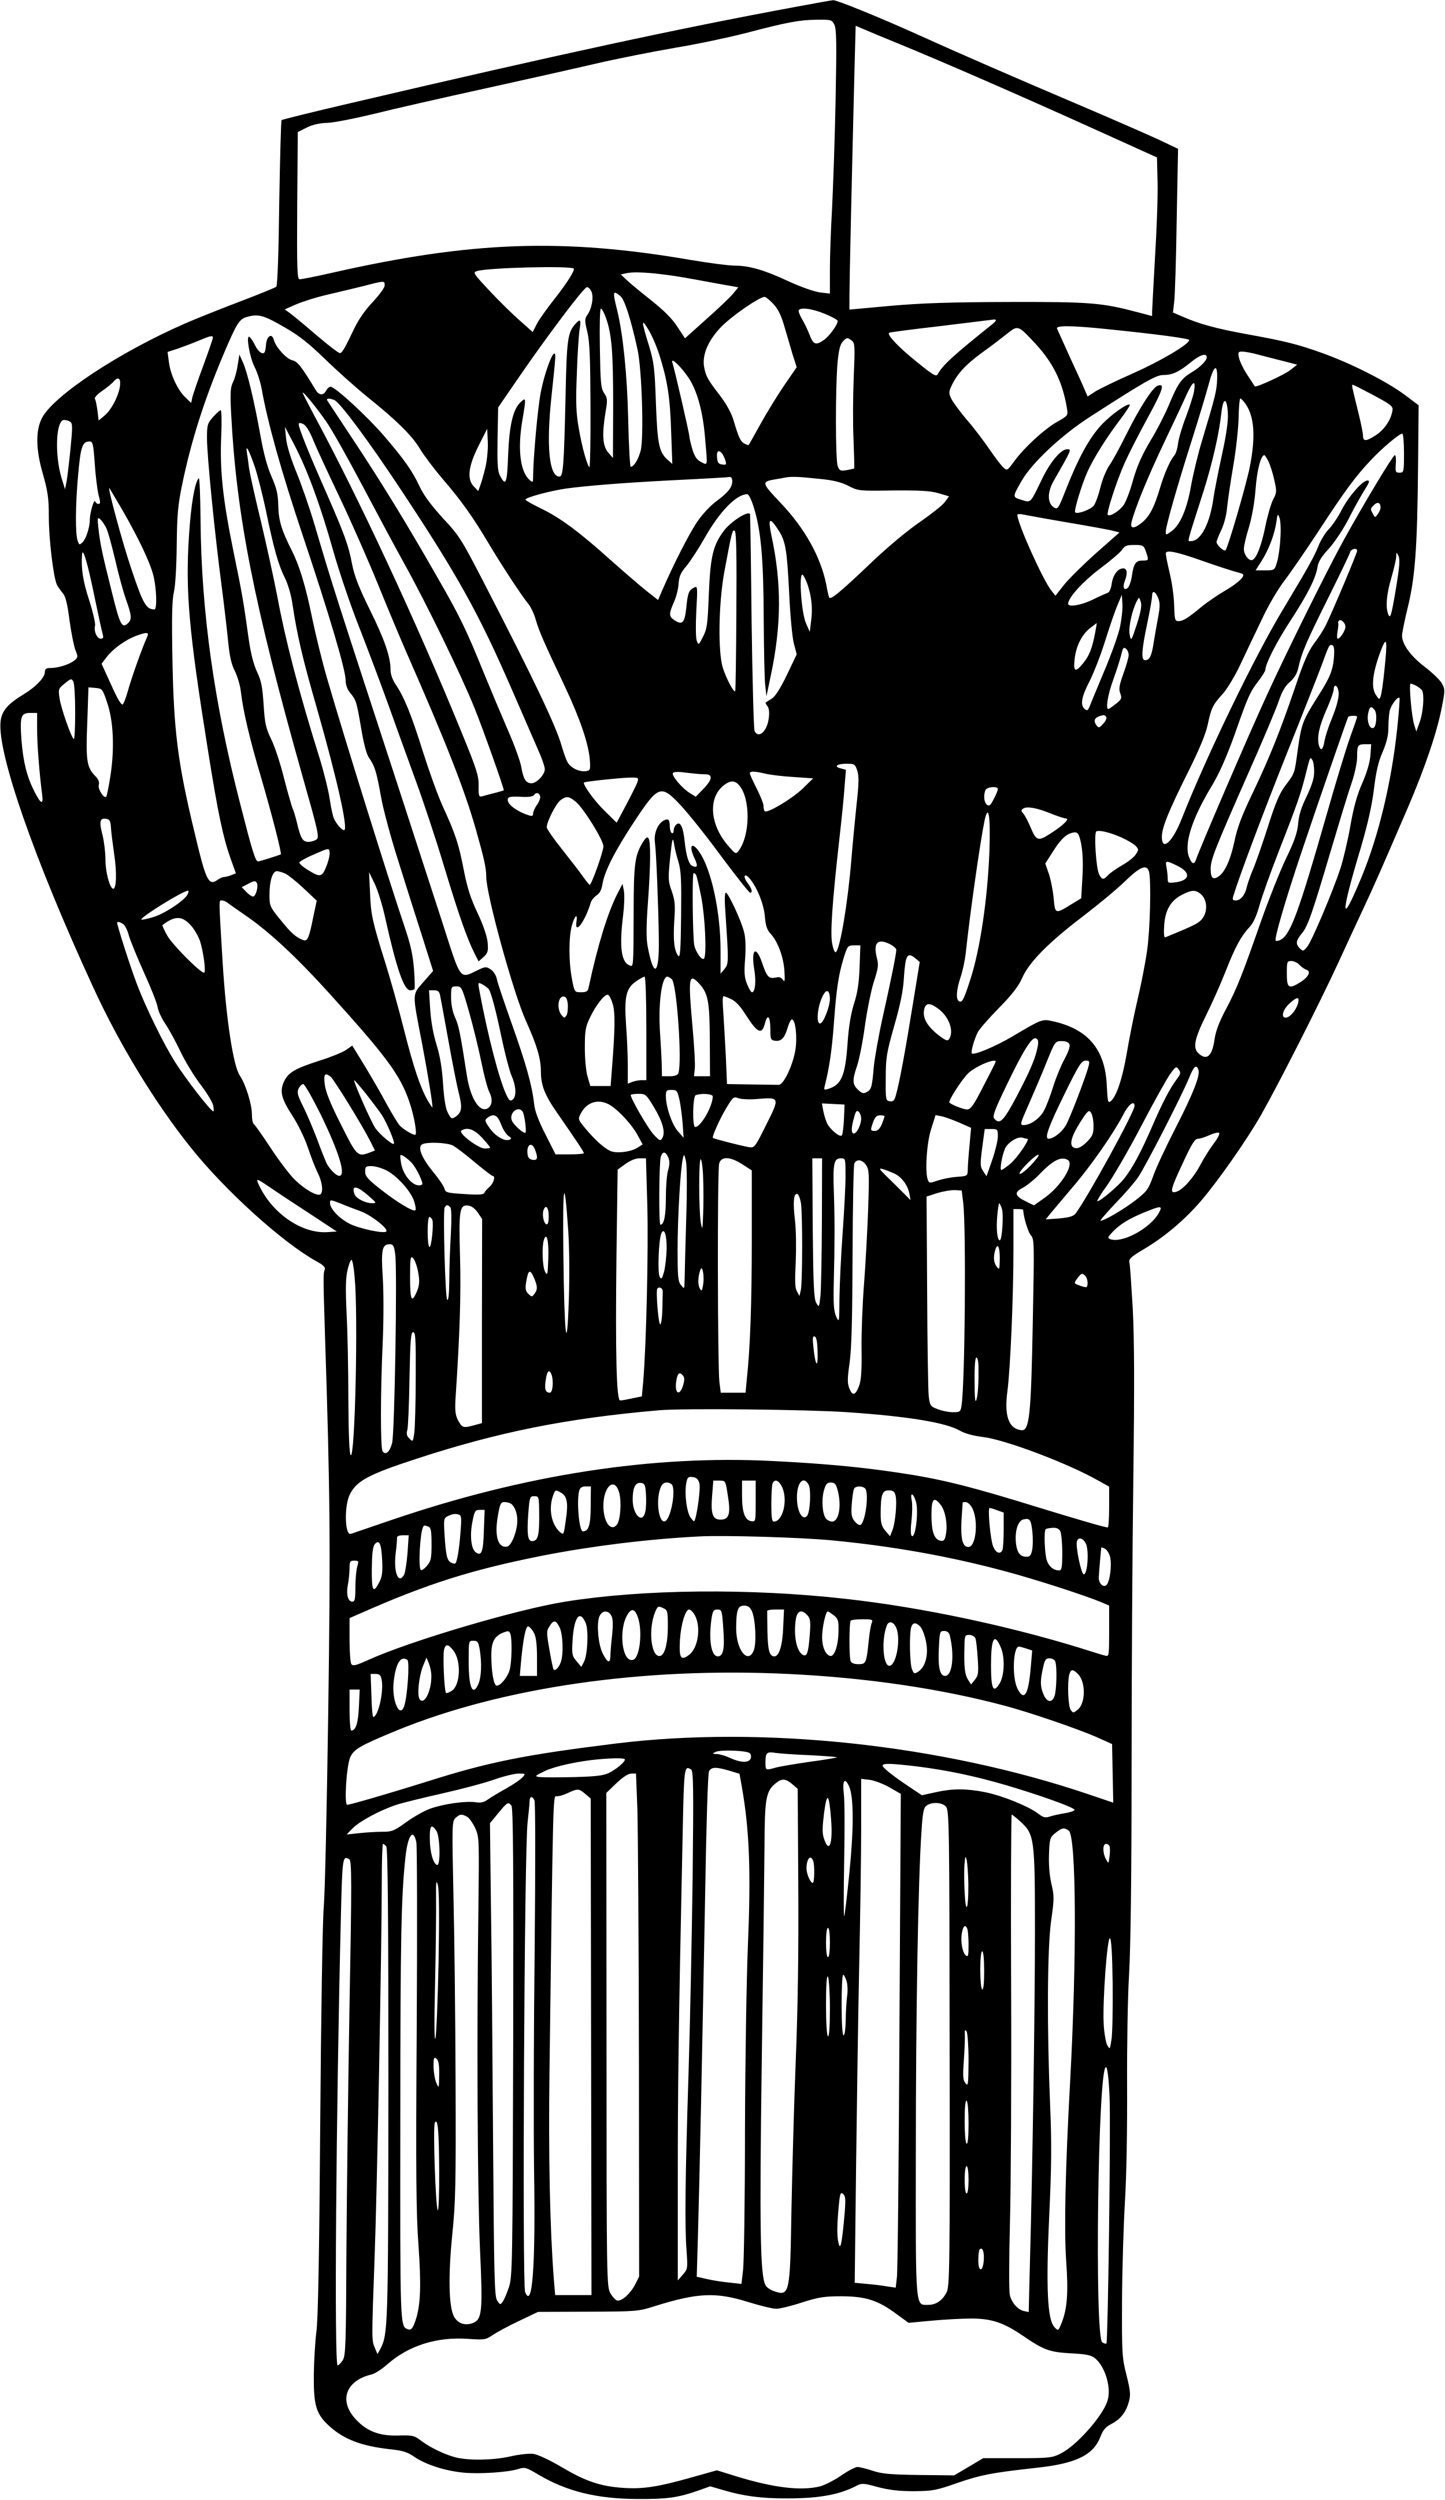 <?xml version="1.0" standalone="no"?>
<!DOCTYPE svg PUBLIC "-//W3C//DTD SVG 20010904//EN"
 "http://www.w3.org/TR/2001/REC-SVG-20010904/DTD/svg10.dtd">
<svg version="1.0" xmlns="http://www.w3.org/2000/svg"
 width="740pt" height="1280pt" viewBox="0 0 740 1280"
 preserveAspectRatio="xMidYMid meet">
<g transform="translate(0,1280) scale(0.1,-0.1)"
fill="#000000" stroke="none">
<path d="M4070 12764 c-595 -110 -1202 -241 -2279 -493 -189 -44 -346 -83
-349 -86 -3 -3 -8 -194 -12 -425 -3 -253 -9 -423 -15 -428 -6 -5 -90 -39 -187
-76 -97 -37 -223 -87 -280 -112 -339 -148 -673 -369 -733 -484 -33 -63 -32
-161 4 -284 26 -93 31 -125 31 -222 0 -116 24 -313 42 -349 6 -11 19 -29 29
-41 14 -15 24 -53 35 -140 9 -65 23 -135 31 -154 13 -33 13 -36 -7 -52 -25
-20 -82 -38 -122 -38 -21 0 -28 -5 -28 -19 0 -29 -44 -76 -108 -115 -83 -50
-113 -86 -119 -139 -18 -159 172 -706 475 -1363 133 -290 317 -592 499 -819
174 -218 466 -483 641 -581 39 -21 50 -33 45 -44 -8 -16 -8 -42 1 -325 27
-830 29 -1074 17 -1938 -7 -489 -17 -939 -23 -1000 -6 -62 -14 -557 -18 -1102
-5 -684 -11 -1016 -20 -1075 -6 -47 -12 -146 -13 -220 -1 -157 12 -200 81
-262 74 -67 164 -101 308 -117 66 -7 90 -14 126 -39 58 -40 158 -72 252 -81
83 -8 230 2 282 19 31 10 39 8 101 -29 145 -86 299 -124 508 -125 153 -1 208
7 316 45 l56 20 69 -20 c101 -30 191 -42 323 -42 166 0 270 19 358 65 27 14
36 13 109 -7 58 -15 107 -21 184 -21 97 1 114 4 222 42 123 42 175 52 399 77
210 22 298 65 335 161 13 34 27 50 55 64 47 24 76 61 90 114 10 35 8 55 -12
136 -23 90 -24 110 -23 385 1 160 8 387 15 505 8 126 12 368 11 585 -1 204 3
462 10 575 8 133 13 500 13 1050 0 465 4 1138 9 1495 6 475 5 708 -3 865 -7
118 -14 225 -17 236 -5 18 7 29 76 70 103 61 206 148 288 243 88 102 238 316
309 441 90 158 300 572 396 780 47 102 106 230 132 285 48 102 86 188 226 513
87 203 151 391 174 518 16 81 15 86 -2 117 -10 17 -50 55 -88 84 -71 54 -115
115 -115 159 0 13 13 77 29 143 38 154 49 305 53 716 l3 320 -69 52 c-94 70
-273 161 -426 216 -127 45 -185 60 -390 97 -157 29 -237 51 -324 89 l-49 21 6
53 c4 28 10 217 13 419 l7 366 -99 47 c-54 25 -232 103 -394 172 -355 151
-617 265 -845 368 -195 88 -410 175 -428 174 -6 0 -95 -16 -197 -35z m203 -91
c11 -23 12 -93 6 -393 -4 -201 -13 -448 -18 -550 -6 -102 -11 -241 -11 -309
l0 -124 -51 6 c-29 4 -96 27 -159 56 -124 58 -202 81 -277 81 -29 0 -130 13
-225 29 -657 113 -1124 96 -1835 -65 -84 -19 -160 -34 -168 -34 -13 0 -15 44
-13 377 l3 377 46 23 c30 15 66 23 105 24 33 1 140 22 239 46 99 25 351 82
560 128 209 46 468 104 575 129 107 25 290 61 405 81 116 19 280 54 365 76
210 55 272 67 362 68 75 1 78 0 91 -26z m337 -100 c226 -93 607 -259 970 -423
l345 -156 3 -125 c2 -68 -4 -241 -13 -385 -8 -144 -15 -270 -15 -281 l0 -21
-72 19 c-186 49 -240 54 -663 53 -305 -1 -449 -6 -607 -20 l-208 -19 0 70 c0
65 13 644 26 1162 l6 221 47 -20 c25 -11 107 -45 181 -75z m-1672 -1148 c8 -7
-36 -77 -98 -155 -37 -47 -78 -104 -90 -127 l-22 -43 -65 58 c-36 31 -106 100
-155 152 -83 89 -88 95 -66 102 56 18 478 28 496 13z m617 -55 c83 -15 167
-31 188 -34 l38 -7 -28 -34 c-15 -18 -77 -77 -137 -130 l-108 -97 -39 59 c-25
40 -69 83 -131 133 -51 40 -108 87 -126 104 l-33 31 33 7 c53 10 181 -2 343
-32z m-1585 -31 c0 -12 -26 -47 -59 -83 -38 -39 -73 -89 -96 -136 -47 -99 -61
-124 -73 -128 -6 -2 -59 39 -119 90 -59 51 -121 102 -137 114 l-28 20 59 26
c33 14 102 36 154 48 52 12 135 32 184 44 116 30 115 30 115 5z m1060 -35 c11
-29 0 -86 -24 -119 -12 -17 -12 -29 2 -85 12 -51 15 -136 16 -382 1 -174 -2
-314 -6 -310 -13 15 -38 105 -54 199 -14 79 -16 133 -10 278 3 99 10 201 14
228 9 51 4 57 -21 29 -40 -44 -45 -79 -51 -382 -8 -346 -12 -400 -31 -400 -53
0 -68 156 -41 409 22 206 23 221 15 221 -14 0 -52 -108 -69 -195 -16 -77 -40
-347 -40 -439 0 -25 -2 -27 -16 -15 -49 41 -64 153 -40 301 21 125 21 126 -9
98 -38 -36 -57 -118 -63 -273 -5 -143 -12 -160 -42 -101 -12 23 -14 63 -12
188 l3 160 94 137 c152 222 345 479 361 479 8 0 19 -12 24 -26z m148 -21 c21
-18 53 -118 87 -273 22 -100 33 -450 16 -517 -12 -45 -35 -83 -51 -83 -4 0
-10 109 -13 243 -5 226 -26 433 -56 557 -25 100 -23 107 17 73z m784 -41 c24
-26 40 -60 56 -117 13 -44 32 -108 42 -143 l20 -62 -64 -93 c-34 -50 -89 -139
-121 -197 -32 -58 -59 -106 -61 -108 -1 -2 -11 1 -22 7 -20 11 -29 30 -56 121
-10 34 -36 82 -69 125 -64 83 -72 99 -81 145 -11 61 18 132 81 200 51 56 201
160 229 160 6 0 27 -17 46 -38z m-859 -69 c30 -85 37 -173 37 -448 l-1 -270
-24 28 c-29 33 -33 91 -14 207 11 63 10 72 -7 97 -17 25 -19 52 -22 231 -2
111 0 202 5 202 5 0 17 -21 26 -47z m1122 20 c36 -15 65 -31 65 -36 0 -19 -42
-77 -70 -97 -42 -30 -55 -25 -75 28 -10 26 -27 61 -37 77 -10 17 -18 36 -18
43 0 21 65 14 135 -15z m-2767 -69 c73 -42 124 -82 207 -163 61 -59 157 -145
215 -192 151 -121 230 -199 270 -266 19 -32 73 -104 121 -160 92 -107 152
-191 239 -338 63 -105 163 -258 196 -297 12 -15 30 -52 38 -82 18 -61 40 -111
149 -341 79 -168 123 -298 128 -381 3 -45 1 -49 -20 -52 -34 -5 -80 17 -95 47
-8 14 -21 52 -30 83 -29 103 -148 351 -399 837 -113 219 -126 240 -208 327
-58 64 -97 115 -119 161 -39 83 -79 140 -184 262 -83 97 -250 251 -273 251 -7
0 -17 -9 -23 -20 -14 -26 -36 -25 -53 3 -74 122 -94 147 -119 152 -31 7 -85
67 -95 103 -10 40 -38 23 -41 -26 -3 -34 -7 -43 -20 -40 -9 2 -25 18 -34 37
-9 19 -22 39 -29 45 -21 20 -2 -100 24 -151 14 -27 30 -77 37 -113 29 -168
101 -425 210 -750 137 -409 220 -690 220 -742 0 -23 8 -47 23 -65 31 -37 33
-44 57 -184 13 -78 27 -131 40 -149 29 -41 38 -70 61 -198 11 -64 52 -216 91
-337 38 -121 93 -296 123 -388 l53 -168 -50 -57 c-58 -67 -58 -49 -6 -317 30
-158 57 -325 52 -325 -1 0 -11 15 -22 33 -38 65 -74 171 -123 365 -27 108 -70
260 -94 337 -68 217 -76 252 -80 365 l-5 105 29 -60 c16 -33 41 -114 55 -180
57 -255 95 -365 127 -365 10 0 20 3 22 8 2 4 1 50 -3 102 -6 73 -17 123 -48
215 -72 211 -316 991 -396 1269 -26 88 -60 228 -77 310 -33 163 -65 269 -104
346 -53 105 -68 154 -70 230 -1 61 -8 89 -34 149 -22 49 -41 120 -57 210 -32
177 -67 326 -90 376 l-18 40 -9 -55 c-4 -30 -15 -70 -24 -87 -13 -27 -15 -54
-9 -165 27 -519 117 -972 364 -1848 80 -281 88 -316 74 -327 -9 -7 -28 -13
-43 -13 -29 0 -40 18 -60 105 -7 28 -16 58 -21 67 -4 10 -24 78 -43 152 -18
74 -48 165 -66 201 -28 58 -33 82 -39 178 -6 91 -12 122 -34 168 -17 37 -32
94 -42 165 -27 193 -32 226 -78 449 -55 269 -71 418 -63 592 3 73 2 133 -3
133 -4 0 -22 -16 -39 -35 -29 -33 -31 -41 -31 -109 0 -88 39 -483 75 -756 14
-107 29 -238 34 -291 7 -69 16 -110 34 -145 13 -27 28 -76 31 -109 12 -100 45
-240 103 -435 54 -185 107 -390 101 -394 -13 -6 -108 -36 -116 -36 -14 0 -29
48 -92 295 -134 519 -199 983 -203 1452 -1 122 -5 219 -9 215 -21 -22 -40
-136 -50 -292 -19 -288 -1 -488 96 -1095 52 -328 78 -450 116 -558 l28 -78
-25 -10 c-13 -5 -30 -9 -36 -9 -7 0 -23 -7 -35 -16 -44 -30 -58 -1 -115 241
-87 360 -107 520 -114 891 -4 220 -2 303 8 345 7 32 13 128 14 239 2 156 6
204 28 310 46 223 112 429 209 660 72 169 83 187 125 198 56 16 84 8 191 -54z
m3626 18 c-206 -165 -255 -210 -282 -258 -8 -14 -23 -5 -108 64 -91 73 -152
137 -141 148 2 3 119 18 258 34 140 17 261 32 269 33 25 5 26 -3 4 -21z
m-1708 -157 c42 -131 56 -221 61 -395 l6 -165 -23 20 c-45 40 -53 78 -61 290
-6 177 -10 210 -34 290 -41 133 -42 149 -6 90 17 -27 43 -86 57 -130z m1926
56 c92 -99 140 -198 162 -332 6 -36 6 -37 -51 -69 -65 -37 -168 -131 -220
-203 -35 -47 -36 -48 -55 -30 -11 10 -43 52 -71 93 -28 41 -79 109 -115 150
-35 41 -71 90 -80 108 -14 29 -14 35 2 69 30 62 71 106 157 169 45 32 102 76
127 96 55 44 56 44 144 -51z m358 75 c267 -27 430 -49 430 -57 0 -21 -147
-108 -287 -170 -86 -38 -173 -80 -195 -94 l-38 -25 -12 27 c-6 16 -40 91 -76
168 -35 77 -66 146 -69 153 -7 16 72 16 247 -2z m-4570 -46 c0 -5 -22 -69 -49
-142 -27 -73 -52 -146 -56 -162 l-6 -29 -30 29 c-39 37 -76 116 -84 180 l-7
52 49 16 c26 9 75 27 108 41 67 28 75 29 75 15z m3272 -14 c16 -11 17 -29 10
-187 -4 -96 -5 -239 -1 -319 3 -80 5 -146 3 -148 -1 -2 -18 -5 -38 -9 -32 -5
-37 -3 -46 21 -12 32 -12 397 -1 528 6 63 13 94 26 108 21 23 24 24 47 6z
m2083 -72 c33 -8 91 -24 129 -33 l69 -18 -36 -28 c-30 -24 -177 -91 -181 -83
-1 2 -18 28 -38 58 -20 30 -39 70 -43 88 -6 29 -4 32 17 32 13 0 51 -7 83 -16z
m-265 -13 c0 -17 -34 -51 -74 -75 -56 -33 -74 -59 -119 -167 -20 -48 -63 -133
-97 -188 -43 -73 -67 -128 -87 -197 -14 -53 -36 -110 -47 -127 -21 -32 -72
-64 -83 -53 -8 8 43 167 86 265 21 47 75 153 120 235 77 141 88 176 49 161
-26 -10 -91 -111 -158 -245 -34 -69 -75 -144 -91 -166 -15 -23 -35 -72 -44
-110 -9 -38 -24 -79 -33 -92 -16 -21 -85 -46 -96 -35 -7 8 33 141 63 208 33
72 98 176 172 273 27 36 47 67 45 70 -11 10 -97 -51 -148 -106 -60 -66 -114
-163 -178 -325 -41 -104 -43 -107 -64 -94 -33 22 -33 78 0 135 93 163 93 162
69 162 -32 0 -86 -64 -129 -153 -62 -128 -56 -121 -105 -106 -47 14 -47 14 2
99 54 93 205 234 352 328 274 177 336 212 371 212 48 0 82 16 142 65 46 38 82
50 82 26z m-2650 -111 c41 -65 69 -167 80 -294 14 -160 16 -149 -20 -131 -22
11 -33 28 -45 67 -8 28 -15 58 -15 66 0 13 -72 327 -87 377 -8 30 50 -28 87
-85z m2703 -2 c-2 -58 -9 -87 -74 -303 -22 -71 -48 -179 -59 -239 -21 -123
-57 -205 -101 -236 -28 -20 -29 -21 -29 -2 0 28 61 241 133 467 35 110 74 240
87 288 26 99 46 110 43 25z m-5620 -43 c-10 -51 -44 -114 -77 -142 l-31 -26
-6 51 c-4 27 -9 55 -13 60 -4 6 13 24 36 40 24 16 52 39 62 51 24 27 37 11 29
-34z m5502 -17 c-4 -24 -23 -83 -42 -133 -19 -49 -37 -110 -40 -135 -3 -25
-11 -52 -18 -60 -23 -27 -52 -93 -75 -170 -29 -97 -52 -141 -90 -174 -43 -35
-64 -35 -55 2 17 69 84 233 167 407 50 105 102 216 116 248 32 68 46 74 37 15z
m920 -22 c88 -47 100 -57 96 -77 -7 -48 -42 -100 -88 -129 -49 -31 -63 -31
-63 1 0 11 -11 66 -25 122 -34 138 -34 137 -27 137 4 0 52 -25 107 -54z
m-5366 -132 c28 -39 110 -185 184 -325 74 -140 171 -321 217 -404 109 -195
294 -575 360 -740 40 -98 150 -407 150 -421 0 -1 -21 -7 -47 -14 -27 -7 -56
-14 -65 -17 -15 -4 -18 3 -17 54 1 51 -9 83 -89 278 -230 563 -527 1200 -756
1624 -31 58 -56 107 -56 110 0 11 68 -72 119 -145z m43 108 c29 -12 175 -208
343 -462 290 -438 397 -631 564 -1015 55 -126 116 -266 135 -310 20 -44 36
-90 36 -103 0 -28 -42 -72 -68 -72 -28 0 -42 21 -52 81 -5 30 -36 117 -70 193
-33 77 -88 207 -122 290 -89 220 -123 291 -238 490 -158 277 -291 493 -429
701 -69 105 -130 196 -134 203 -9 13 7 15 35 4z m4666 -19 c46 -66 53 -169 22
-325 -20 -98 -112 -413 -124 -425 -8 -8 -46 27 -46 42 0 6 11 33 24 61 14 28
27 77 30 116 4 37 18 134 32 215 14 81 26 192 27 245 1 54 5 98 9 98 4 0 15
-12 26 -27z m-90 -50 c2 -41 -8 -111 -32 -219 -19 -88 -37 -181 -41 -209 -18
-134 -65 -225 -115 -225 -20 0 -28 -30 64 257 46 147 79 292 91 401 9 81 29
78 33 -5z m-5929 -42 c13 -8 13 -27 2 -138 -7 -70 -16 -146 -20 -168 l-8 -40
-17 55 c-37 119 -30 300 12 300 9 0 24 -4 31 -9z m1245 -94 c16 -40 78 -173
137 -297 59 -124 146 -322 194 -440 48 -118 112 -271 142 -340 211 -480 302
-713 361 -920 42 -149 52 -194 52 -238 0 -91 138 -593 203 -738 57 -126 77
-194 77 -260 0 -71 20 -122 87 -217 95 -137 133 -194 133 -201 0 -3 -33 -6
-72 -6 l-73 0 -52 103 c-36 70 -54 119 -58 157 -10 93 -42 206 -115 411 -38
107 -73 210 -76 228 -4 18 -17 39 -31 48 -23 15 -28 15 -69 -5 -90 -44 -83
-54 -174 231 -45 138 -158 486 -251 772 -294 899 -317 969 -407 1275 -27 91
-70 215 -96 277 -28 69 -48 134 -51 170 l-6 58 47 -90 c67 -128 134 -309 199
-540 31 -110 92 -290 136 -400 43 -110 107 -281 143 -380 35 -99 98 -272 139
-385 42 -113 110 -318 151 -455 76 -252 118 -370 156 -446 l21 -41 26 23 c22
21 24 30 20 76 -4 33 -23 89 -52 150 -35 74 -52 127 -70 219 -26 134 -42 183
-109 329 -25 55 -70 181 -101 279 -59 189 -96 279 -139 342 -16 24 -26 52 -26
74 0 67 -30 155 -106 308 -57 116 -79 173 -91 234 -18 96 -38 151 -138 379
-85 192 -135 317 -135 336 0 9 6 10 23 2 14 -7 32 -35 51 -82z m882 -139 c-8
-34 -20 -76 -26 -92 l-11 -30 -22 23 c-37 37 -29 104 24 209 l44 87 3 -67 c2
-36 -4 -95 -12 -130z m4704 72 c0 -97 -1 -100 -23 -100 -20 0 -22 4 -19 45 2
25 0 45 -5 45 -9 0 -152 -237 -259 -430 -81 -146 -295 -577 -399 -805 -85
-184 -345 -788 -359 -833 -10 -30 -21 -28 -36 8 -28 67 13 197 116 367 38 63
74 145 114 255 72 205 81 225 125 282 19 25 35 51 35 56 0 31 58 145 129 253
87 134 129 216 138 274 4 27 21 54 58 94 29 32 73 98 100 150 26 52 63 118 81
147 27 42 30 52 17 52 -25 0 -94 -78 -132 -150 -18 -36 -48 -81 -67 -100 -18
-19 -41 -57 -52 -85 -23 -57 -52 -109 -181 -324 -144 -238 -393 -752 -521
-1077 -47 -117 -100 -164 -100 -88 0 47 35 133 137 337 56 113 88 190 98 238
18 85 26 101 77 157 22 24 63 92 90 150 28 59 77 163 110 231 34 73 83 156
117 200 32 42 111 157 176 256 134 205 186 275 265 359 58 62 146 136 161 136
5 0 9 -45 9 -100z m-6705 -51 c4 -62 13 -134 19 -160 11 -40 11 -49 0 -49 -7
0 -14 6 -17 13 -5 15 -27 -59 -27 -93 0 -39 -19 -98 -37 -116 -16 -15 -17 -15
-25 6 -13 36 -12 183 2 338 13 147 22 172 59 172 16 0 19 -13 26 -111z m821
-22 c13 -40 38 -137 55 -217 40 -195 64 -281 98 -349 17 -35 33 -90 40 -142
23 -152 50 -270 127 -536 101 -355 159 -613 136 -613 -11 0 -36 27 -51 57 -6
12 -16 57 -22 99 -6 43 -30 141 -54 218 -106 339 -174 601 -215 823 -17 88
-55 262 -84 385 -30 122 -57 246 -61 273 -3 28 -8 64 -11 80 -7 46 12 9 42
-78z m2392 71 c5 -7 13 -23 17 -36 6 -21 4 -23 -17 -20 -18 2 -24 10 -26 36
-3 33 8 42 26 20z m2797 -38 c8 -16 22 -58 30 -94 14 -62 14 -67 -5 -103 -11
-21 -29 -83 -40 -138 -20 -99 -46 -165 -67 -172 -18 -6 -43 27 -43 56 0 15 11
65 26 112 15 51 29 128 34 196 7 96 27 173 45 173 2 0 11 -13 20 -30z m-2745
-103 c0 -32 -22 -59 -80 -102 -28 -20 -71 -65 -95 -100 -40 -55 -126 -224
-184 -358 l-21 -49 -57 45 c-32 25 -114 96 -183 157 -162 146 -262 220 -360
267 -43 21 -79 41 -79 45 -1 11 126 45 209 57 113 15 292 29 520 41 240 12
300 16 318 18 6 1 12 -8 12 -21z m440 12 c76 -7 116 -17 154 -36 50 -26 54
-27 230 -24 137 1 191 -2 232 -14 l54 -16 -22 -30 c-13 -17 -70 -62 -128 -102
-59 -40 -162 -126 -235 -195 -174 -166 -224 -207 -229 -190 -3 7 -10 37 -15
67 -29 142 -111 288 -235 418 -96 101 -98 107 -26 119 19 3 42 7 50 9 30 6 70
5 170 -6z m-3564 -159 c81 -141 142 -267 159 -335 17 -65 20 -175 6 -175 -42
0 -58 27 -117 203 -47 137 -129 442 -113 417 5 -8 34 -58 65 -110z m3234 13
c37 -118 50 -262 51 -570 1 -159 4 -313 8 -343 l6 -55 22 105 c55 258 56 475
4 716 -19 91 -11 100 32 35 40 -59 47 -102 58 -321 5 -113 16 -231 24 -263
l15 -57 -50 -105 c-34 -70 -60 -111 -78 -122 -15 -9 -29 -18 -31 -20 -2 -1 2
-9 9 -18 8 -10 11 -32 7 -60 -7 -68 -53 -110 -73 -67 -4 9 -11 262 -15 562 -3
300 -7 546 -8 548 -10 19 -100 -39 -136 -88 -54 -73 -67 -131 -75 -320 -6
-156 -9 -180 -30 -220 -22 -44 -23 -44 -32 -20 -5 14 -6 80 -2 154 7 126 6
128 -13 117 -26 -13 -31 -27 -39 -107 -8 -73 -20 -85 -59 -60 -30 20 -31 31
-4 93 12 26 23 69 24 95 3 38 11 56 40 90 20 24 62 88 93 143 77 136 162 224
219 225 7 0 22 -30 33 -67z m3210 -1 c0 -9 -7 -25 -15 -35 -13 -18 -14 -18
-24 2 -14 25 -14 27 5 45 18 19 34 13 34 -12z m-1602 -77 c112 -19 217 -38
234 -43 l31 -8 -119 -105 c-65 -58 -139 -131 -164 -162 l-45 -57 -20 25 c-42
51 -175 346 -175 389 0 4 12 6 28 2 15 -3 118 -22 230 -41z m1089 -80 c-2 -44
-10 -99 -17 -122 -13 -43 -13 -43 -61 -43 l-49 0 30 47 c37 58 66 134 76 198
6 45 8 47 16 25 6 -14 8 -61 5 -105z m-6012 50 c9 -19 29 -94 46 -166 16 -71
41 -161 54 -198 28 -76 31 -101 13 -119 -33 -33 -43 -15 -85 156 -49 195 -60
246 -69 327 -6 53 -5 58 9 47 8 -7 23 -28 32 -47z m3226 -428 c-1 -221 -4
-404 -6 -406 -8 -7 -46 66 -63 119 -26 82 -22 326 6 485 40 215 43 228 55 216
8 -8 10 -129 8 -414z m2097 310 c16 -46 16 -47 -18 -47 -34 0 -45 -16 -54 -82
-4 -25 -13 -51 -21 -58 -19 -16 -27 3 -15 35 16 41 12 65 -8 65 -28 0 -53 -34
-59 -80 -4 -26 -12 -43 -22 -46 -9 -3 -43 -18 -77 -35 -59 -28 -124 -39 -124
-20 0 31 76 114 162 179 54 40 105 84 114 97 14 21 24 25 63 25 44 0 48 -2 59
-33z m1082 3 c0 -12 -130 -320 -161 -382 -12 -24 -39 -66 -60 -93 -28 -38 -53
-93 -97 -225 -79 -230 -128 -353 -217 -540 -56 -116 -79 -178 -93 -246 -20
-95 -50 -162 -83 -182 -28 -18 -39 -7 -39 39 0 49 19 96 192 489 75 168 145
335 157 372 16 47 32 76 57 97 23 20 37 44 43 73 18 80 41 132 151 353 60 121
112 228 114 238 6 18 36 24 36 7z m-6465 -240 c19 -91 37 -175 41 -187 5 -17
2 -23 -10 -23 -20 0 -37 40 -29 68 2 11 -11 69 -30 128 -32 98 -42 161 -37
234 3 45 29 -43 65 -220z m5660 193 c87 -31 168 -57 213 -69 26 -7 -8 -43 -81
-86 -39 -23 -94 -60 -122 -83 -72 -60 -97 -75 -120 -75 -18 0 -20 7 -22 80 -1
44 -11 118 -23 166 -11 47 -20 92 -20 100 0 20 49 11 175 -33z m1006 -133
c-26 -155 -31 -172 -42 -144 -14 36 -9 100 16 185 13 46 25 95 25 109 1 25 1
25 12 3 8 -16 5 -55 -11 -153z m-3013 0 c19 -61 24 -117 16 -177 l-7 -58 -19
43 c-26 58 -39 279 -15 247 8 -11 19 -36 25 -55z m1793 -61 c10 -26 10 -44 0
-98 -7 -36 -17 -95 -23 -131 -10 -68 -21 -90 -44 -90 -21 0 -18 50 11 188 14
66 25 130 25 141 0 31 16 25 31 -10z m-195 -147 c-8 -40 -45 -143 -82 -230
-36 -86 -70 -168 -75 -181 -8 -19 -12 -21 -24 -11 -24 20 -17 62 24 141 21 41
58 135 81 209 23 74 52 158 64 185 l21 50 3 -46 c2 -25 -4 -78 -12 -117z m86
12 c-29 -88 -30 -89 -37 -52 -7 36 13 127 38 173 10 19 11 19 19 -6 6 -19 1
-49 -20 -115z m1068 -13 c0 -19 -27 -61 -39 -61 -5 0 -5 18 -1 40 4 22 5 40 3
40 -2 0 -1 5 2 10 9 15 35 -7 35 -29z m-1281 -27 c-15 -81 -31 -122 -61 -158
-41 -51 -52 -46 -45 18 7 66 36 126 79 160 18 14 34 26 34 26 1 0 -2 -21 -7
-46z m-4854 -21 c-31 -70 -79 -207 -98 -273 -12 -44 -26 -79 -30 -77 -11 3
-29 36 -71 130 l-36 79 27 35 c31 41 98 89 151 108 52 19 66 19 57 -2z m6335
-171 c-6 -63 -15 -124 -19 -135 -7 -20 -8 -20 -24 4 -27 38 -19 115 26 232 29
75 33 51 17 -101z m-258 72 c-5 -74 -19 -110 -85 -213 -77 -122 -82 -136 -101
-269 -17 -126 -14 -118 -66 -187 -28 -38 -50 -90 -89 -214 -29 -90 -63 -187
-76 -216 -12 -29 -26 -68 -30 -86 -9 -42 -32 -69 -57 -69 -15 0 -18 5 -12 23
31 101 141 395 269 717 85 212 168 423 185 469 36 99 38 103 53 98 8 -2 11
-22 9 -53z m-1052 2 c0 -11 -12 -54 -27 -95 -21 -59 -25 -78 -16 -101 9 -25 7
-30 -23 -54 -18 -14 -35 -26 -38 -26 -15 0 -3 74 25 150 17 47 35 104 41 128
8 35 12 41 24 31 8 -6 14 -21 14 -33z m-5395 -293 c0 -77 -3 -139 -7 -137 -13
8 -66 159 -73 209 -7 47 -6 50 27 76 30 25 34 26 43 11 6 -9 10 -81 10 -159z
m6868 136 c12 -7 25 -17 29 -23 13 -20 7 -110 -11 -161 l-18 -50 -11 35 c-13
42 -28 210 -18 210 4 0 17 -5 29 -11z m-400 -21 c8 -29 -4 -77 -37 -158 -15
-36 -29 -82 -33 -103 -7 -46 -20 -56 -29 -22 -10 42 1 96 40 184 20 45 36 91
36 101 0 27 17 25 23 -2z m-6305 -63 c33 -94 39 -235 18 -374 -9 -57 -19 -107
-22 -110 -11 -12 -45 41 -38 61 4 14 -2 29 -20 47 -42 43 -47 80 -39 274 l6
178 36 -3 c34 -3 36 -5 59 -73z m6607 -136 c-28 -269 -95 -550 -183 -761 -108
-260 -109 -200 -2 156 34 117 55 208 66 295 11 92 23 143 45 192 20 48 29 83
29 122 0 30 3 68 6 85 6 30 41 78 51 69 2 -3 -3 -74 -12 -158z m-116 97 c15
-18 10 -88 -6 -93 -19 -7 -34 34 -27 72 7 38 15 43 33 21z m-6849 -100 c0 -78
12 -230 26 -335 7 -54 -7 -48 -40 17 -39 77 -57 151 -66 262 -9 123 -3 140 45
140 l35 0 0 -84z m5475 63 c4 -6 -3 -21 -16 -35 -20 -22 -23 -22 -34 -7 -20
27 -7 44 37 52 4 0 10 -4 13 -10z m1285 1 c0 -3 -16 -50 -36 -105 -20 -55 -74
-233 -120 -395 -143 -500 -185 -614 -235 -641 -11 -6 -23 -8 -26 -5 -9 8 51
212 133 456 87 259 233 680 238 689 5 8 46 9 46 1z m68 -197 c-3 -38 -18 -88
-42 -143 -27 -61 -44 -123 -61 -220 -13 -74 -36 -171 -50 -214 -38 -117 -146
-372 -170 -402 -20 -25 -22 -25 -38 -10 -23 24 -21 39 8 75 32 37 53 98 149
422 42 141 89 297 106 345 18 53 30 109 30 140 0 59 3 64 43 64 l29 0 -4 -57z
m-288 -84 c0 -32 -11 -68 -38 -125 -27 -55 -41 -98 -44 -141 -5 -49 -19 -89
-63 -180 -31 -65 -87 -206 -125 -313 -96 -275 -126 -352 -182 -457 -34 -64
-52 -111 -58 -153 -12 -87 -40 -112 -82 -73 -30 27 -22 73 36 190 30 60 76
163 102 229 50 127 79 181 124 229 19 20 35 57 50 110 12 44 57 170 100 280
87 222 111 289 135 385 24 96 24 97 35 80 6 -8 10 -35 10 -61z m-2340 6 c9
-28 9 -66 -4 -178 -8 -78 -20 -203 -26 -277 -18 -221 -58 -461 -80 -475 -5 -3
-13 16 -18 42 -11 51 -1 205 37 543 11 96 23 214 26 262 l7 87 -26 7 c-38 9
-21 24 29 24 41 0 44 -2 55 -35z m-782 -19 c44 1 42 -25 -6 -75 l-39 -40 -29
18 c-40 24 -96 90 -88 103 4 7 27 8 68 2 33 -4 76 -8 94 -8z m312 3 c25 -6 90
-14 145 -17 l99 -7 -52 -51 c-52 -51 -183 -130 -196 -117 -3 3 -6 16 -6 27 0
12 -16 52 -35 89 -19 38 -35 72 -35 78 0 12 24 11 80 -2z m-655 -41 c-4 -13
-30 -65 -57 -116 l-50 -94 -60 59 c-54 52 -116 139 -107 147 6 5 176 23 232
25 46 1 48 0 42 -21z m519 -17 c60 -66 59 -256 -1 -336 -14 -19 -16 -19 -54
25 -94 108 -104 245 -23 309 33 26 56 27 78 2z m1326 -21 c0 -6 -9 -29 -21
-51 -17 -33 -23 -38 -35 -29 -15 13 -18 47 -8 74 7 18 64 23 64 6z m-1625 -82
c37 -39 131 -156 207 -260 77 -103 144 -188 149 -188 15 0 10 19 -13 50 -27
36 -14 54 13 20 38 -47 71 -130 76 -193 4 -46 11 -68 29 -87 37 -40 66 -118
71 -189 3 -52 2 -62 -7 -48 -9 13 -19 17 -39 12 -34 -7 -44 4 -68 75 -32 94
-58 71 -40 -36 10 -60 4 -114 -12 -114 -5 0 -16 19 -25 41 -14 34 -16 60 -10
133 4 59 2 107 -6 136 -15 59 -81 200 -93 200 -5 0 -7 -35 -3 -87 18 -271 18
-276 -3 -303 l-21 -25 0 119 c0 200 -48 418 -110 506 -38 54 -54 30 -23 -35
18 -38 15 -49 -10 -39 -19 7 -33 50 -41 128 -8 74 -22 102 -42 85 -8 -6 -14
-20 -14 -31 0 -10 -4 -16 -10 -13 -5 3 -10 19 -10 34 0 35 -8 43 -31 30 -31
-16 -52 -67 -45 -113 7 -52 18 -332 20 -498 2 -181 -26 -198 -57 -35 -8 42 -8
102 1 225 14 194 15 311 3 330 -6 10 -13 5 -29 -20 -41 -67 -47 -112 -47 -358
-1 -284 -1 -281 -20 -273 -44 16 -54 95 -34 257 6 48 8 105 4 125 l-7 36 -26
-50 c-51 -101 -100 -260 -148 -482 -3 -18 -11 -23 -38 -23 -34 0 -34 0 -47 68
-17 89 -17 216 0 275 15 52 30 63 23 17 -10 -70 44 2 73 98 3 12 17 29 30 38
16 10 26 29 30 57 11 67 64 171 164 322 122 185 136 190 236 83z m-719 47 c3
-8 -4 -28 -15 -44 -12 -16 -21 -37 -21 -46 0 -12 -5 -15 -22 -9 -56 17 -108
54 -108 78 0 17 11 20 81 16 26 -1 50 3 53 9 10 15 26 14 32 -4z m183 -30 c41
-35 141 -196 141 -228 0 -27 -61 -197 -70 -197 -3 0 -18 19 -35 43 -16 23 -65
86 -107 139 -43 54 -78 104 -78 113 0 29 48 122 71 139 31 22 42 20 78 -9z
m2435 -61 c33 -13 66 -24 74 -24 23 0 -13 -36 -78 -77 -64 -42 -73 -39 -103
33 -12 28 -28 59 -36 68 -13 15 -13 19 0 27 19 12 70 3 143 -27z m-317 -189
c-9 -242 -47 -504 -98 -660 -33 -103 -42 -120 -58 -111 -17 11 -13 59 8 123
11 32 22 85 26 118 23 215 75 578 97 684 20 92 31 24 25 -154z m-4499 120 c1
-22 9 -85 17 -140 14 -95 11 -175 -5 -175 -17 0 -40 84 -40 148 0 37 -7 94
-15 127 -18 68 -14 88 17 83 19 -2 24 -10 26 -43z m5174 -52 c31 -14 65 -34
74 -44 16 -17 16 -20 0 -44 -9 -14 -41 -39 -70 -55 -29 -17 -61 -39 -71 -50
-23 -26 -32 -25 -46 3 -16 29 -28 216 -14 221 18 7 69 -6 127 -31z m-217 10
c18 -47 24 -124 18 -218 l-6 -104 -48 -29 c-85 -53 -86 -53 -93 30 -4 40 -15
96 -25 125 l-18 52 37 58 c37 59 63 86 90 96 27 10 38 7 45 -10z m-2051 -134
c14 -47 16 -93 14 -278 -2 -178 -5 -218 -15 -204 -21 27 -26 80 -20 180 6 80
3 104 -13 151 -19 52 -19 64 -8 172 10 94 13 108 19 75 3 -22 13 -65 23 -96z
m-1799 -15 c-25 -65 -33 -68 -93 -31 -29 17 -51 36 -49 42 2 5 37 25 78 42 72
32 74 32 77 11 2 -11 -4 -40 -13 -64z m4355 -7 c69 -34 65 -74 -9 -84 -39 -5
-41 -4 -41 19 0 14 -3 40 -6 57 -8 37 -3 37 56 8z m-146 -29 c12 -45 6 -302
-10 -407 -8 -58 -30 -171 -49 -251 -19 -80 -43 -203 -55 -274 -22 -128 -52
-219 -82 -244 -14 -11 -16 -2 -20 80 -8 184 -95 289 -274 329 -57 13 -57 13
-209 -77 -86 -51 -198 -98 -208 -87 -7 6 12 71 30 108 9 17 58 73 109 125 68
69 100 111 119 154 35 80 135 181 310 314 77 59 174 139 215 179 79 77 113 90
124 51z m-4422 -11 c14 -7 56 -40 93 -75 l67 -63 -17 -80 c-22 -111 -30 -130
-52 -122 -38 14 -63 37 -117 104 -54 66 -56 72 -56 128 0 71 16 121 38 121 10
-1 29 -6 44 -13z m2103 -7 c3 -5 15 -56 26 -112 20 -101 29 -301 14 -316 -11
-11 -44 36 -50 71 -8 50 -11 367 -3 367 4 0 10 -4 13 -10z m-2250 -40 c10 -16
-5 -70 -19 -70 -7 0 -23 11 -35 24 l-23 24 29 15 c35 19 40 19 48 7z m-355
-60 c-17 -32 -120 -100 -178 -116 -29 -9 -55 -14 -58 -12 -9 10 212 147 239
148 4 0 3 -9 -3 -20z m5189 3 c31 -26 37 -81 13 -119 -19 -29 -36 -38 -195
-103 -6 -2 -8 24 -5 62 5 78 34 128 93 157 49 25 67 25 94 3z m-4986 -43 c7
-6 47 -34 89 -63 124 -84 267 -217 442 -411 284 -314 355 -409 402 -546 25
-72 42 -170 30 -170 -14 0 -62 29 -79 48 -10 11 -39 59 -66 108 -26 49 -77
137 -112 195 l-65 106 -33 -23 c-18 -12 -79 -37 -134 -54 -125 -40 -160 -60
-182 -106 -24 -51 -15 -88 43 -177 28 -43 62 -113 78 -160 15 -45 37 -103 50
-129 25 -49 31 -102 14 -113 -17 -10 -80 26 -130 75 -26 25 -82 99 -124 163
-42 64 -81 119 -86 122 -6 4 -10 26 -10 51 0 51 -33 155 -61 196 -34 47 -71
289 -89 583 -20 333 -20 315 -4 315 8 0 20 -5 27 -10z m-188 -115 c18 -19 40
-56 49 -82 18 -55 32 -163 21 -163 -20 0 -165 146 -189 191 -16 28 -26 52 -24
53 63 48 99 48 143 1z m-343 3 c9 -7 22 -33 28 -58 7 -24 41 -108 76 -186 36
-79 68 -159 71 -180 3 -20 22 -60 41 -88 19 -28 53 -91 77 -141 23 -49 70
-126 103 -169 33 -43 62 -92 64 -107 3 -16 3 -29 1 -29 -13 0 -139 162 -198
255 -56 89 -148 275 -194 397 -33 86 -101 299 -101 314 0 8 17 3 32 -8z m3928
-103 c17 -9 30 -21 30 -28 0 -20 -26 -150 -69 -342 -22 -99 -42 -214 -46 -255
-9 -104 -12 -118 -36 -131 -17 -9 -25 -7 -45 12 -29 27 -30 49 -5 122 11 32
30 126 41 210 12 83 33 186 47 227 21 65 23 80 13 118 -19 77 5 100 70 67z
m-158 -117 c-3 -83 -11 -133 -29 -188 -16 -52 -27 -116 -33 -208 -12 -161 -31
-206 -99 -227 -22 -7 -23 -5 -16 21 22 89 35 175 45 309 13 182 24 253 50 339
20 64 22 66 54 66 l32 0 -4 -112z m287 45 l21 -18 -35 -215 c-38 -236 -69
-404 -86 -463 -8 -31 -14 -38 -32 -35 -21 3 -22 7 -21 118 0 105 4 129 44 270
31 108 46 182 49 245 8 117 17 133 60 98z m1966 -33 c10 -11 26 -22 36 -25 25
-8 9 -39 -34 -65 -57 -35 -67 -29 -67 45 0 62 1 65 23 65 13 0 32 -9 42 -20z
m-3345 -325 l0 -265 -24 0 c-14 0 -35 -4 -48 -9 l-23 -9 0 92 c0 50 -4 145 -9
211 -10 144 1 187 53 222 19 13 38 23 42 23 5 0 9 -119 9 -265z m130 252 c26
-20 54 -429 34 -481 -4 -11 -19 -16 -45 -16 l-39 0 -1 48 c0 26 -4 98 -8 161
-12 155 7 302 37 301 4 0 14 -6 22 -13z m138 -20 c48 -51 56 -90 57 -289 l1
-188 -41 0 -41 0 4 37 c3 20 -3 125 -13 233 -21 233 -17 260 33 207z m-1075
-31 c13 -20 37 -110 67 -255 17 -79 39 -164 50 -189 23 -52 26 -105 6 -121
-12 -10 -17 -7 -29 16 -38 73 -101 318 -143 547 -7 38 -6 38 17 26 13 -7 27
-18 32 -24z m-99 -123 c21 -75 49 -190 62 -255 13 -65 31 -132 40 -149 18 -36
15 -68 -8 -83 -41 -25 -89 50 -107 167 -34 220 -42 257 -60 297 -13 28 -21 67
-21 103 0 56 1 57 28 57 26 0 28 -4 66 -137z m-150 90 c3 -16 22 -116 41 -223
19 -107 43 -229 53 -270 21 -80 18 -105 -16 -128 -19 -12 -22 -11 -38 20 -12
22 -20 71 -25 148 -5 78 -15 142 -33 200 -17 54 -29 121 -33 183 l-6 97 26 0
c20 0 27 -6 31 -27z m1996 -18 c0 -38 -34 -125 -50 -125 -26 0 -9 115 23 157
15 20 27 5 27 -32z m-1112 -26 c13 -43 12 -128 -5 -341 l-6 -78 -52 0 -52 0
-14 48 c-8 26 -14 92 -14 147 0 87 3 107 26 155 30 63 76 123 93 117 6 -2 17
-23 24 -48z m-230 -4 c1 -22 -2 -47 -8 -55 -9 -13 -12 -12 -25 4 -26 34 -16
100 14 94 11 -2 17 -16 19 -43z m838 29 c22 -10 47 -38 72 -78 62 -97 84 -106
100 -43 13 49 27 33 27 -31 0 -52 2 -57 23 -60 32 -5 50 13 65 65 7 24 17 44
22 44 19 0 29 -91 18 -158 -14 -81 -61 -178 -85 -177 -10 0 -74 1 -141 2
l-124 2 -6 143 c-4 78 -10 179 -13 225 -4 45 -4 82 1 82 4 0 22 -7 41 -16z
m2904 -3 c0 -36 -40 -91 -66 -91 -25 0 -15 40 18 71 33 30 48 36 48 20z
m-1843 -47 c54 -41 79 -113 54 -153 -8 -12 -16 -9 -48 14 -68 52 -93 98 -78
145 9 27 31 25 72 -6z m507 -193 c-11 -58 -37 -120 -108 -255 -68 -128 -87
-146 -115 -112 -9 11 4 46 60 162 89 186 133 256 154 248 12 -5 14 -15 9 -43z
m163 12 c4 -10 -6 -39 -25 -74 -17 -31 -44 -95 -58 -141 -14 -45 -35 -100 -46
-121 -20 -41 -70 -77 -105 -77 -21 0 -20 4 26 108 26 59 67 155 91 215 43 106
44 107 77 107 22 0 36 -6 40 -17z m-379 -91 c-1 -5 -30 -61 -63 -125 -50 -98
-64 -117 -83 -117 -18 0 -75 22 -90 35 -8 7 63 118 96 150 39 38 151 83 140
57z m477 -19 c-12 -50 -95 -266 -116 -303 -20 -36 -64 -70 -89 -70 -23 0 -1
62 83 232 71 145 85 167 106 168 20 0 22 -3 16 -27z m452 -67 c-36 -48 -74
-121 -128 -246 -58 -133 -99 -209 -142 -264 -31 -39 -122 -116 -137 -116 -5 0
17 37 50 82 32 46 112 183 176 306 64 123 131 242 147 264 28 39 31 40 43 23
12 -16 11 -23 -9 -49z m110 48 c11 -28 -27 -124 -117 -299 -48 -94 -100 -204
-114 -245 -25 -69 -32 -79 -91 -125 -60 -46 -158 -104 -179 -105 -5 0 29 39
75 88 47 48 100 109 118 136 37 54 223 416 261 509 24 59 36 69 47 41z m-4444
-36 c17 -14 161 -247 203 -330 l24 -48 -25 -10 c-64 -24 -67 -21 -149 143 -55
108 -78 167 -83 205 -6 54 0 62 30 40z m179 -85 c30 -38 67 -87 82 -109 27
-41 70 -143 63 -150 -7 -7 -70 46 -94 79 -22 31 -117 247 -109 247 2 0 28 -30
58 -67z m-229 -110 c96 -198 130 -313 94 -313 -15 0 -49 34 -65 65 -5 11 -27
65 -47 120 -21 55 -53 131 -72 169 -29 58 -33 73 -24 93 6 12 17 23 24 23 7 0
47 -71 90 -157z m1837 75 c6 -29 13 -84 16 -123 l5 -70 -29 33 c-31 35 -62
125 -62 180 0 29 3 32 29 32 27 0 30 -4 41 -52z m-130 -38 c45 -76 58 -127 42
-156 -10 -17 -13 -16 -45 18 -28 30 -117 183 -117 202 0 3 17 6 39 6 37 0 40
-2 81 -70z m300 57 c0 -50 -61 -157 -90 -157 -15 0 -13 157 3 163 27 11 87 7
87 -6z m233 -13 c110 9 111 7 41 -132 -58 -117 -60 -119 -89 -115 -36 6 -185
44 -185 48 0 16 36 96 67 148 37 62 39 64 66 54 16 -5 61 -7 100 -3z m-758
-32 c45 -28 111 -100 140 -153 l26 -48 -25 -16 c-30 -20 -94 -30 -130 -21 -31
8 -81 51 -136 116 -40 48 -41 50 -26 79 32 61 93 78 151 43z m1197 -72 c-2
-41 -7 -79 -11 -83 -10 -11 -58 29 -75 61 -7 15 -16 44 -20 65 l-7 38 58 -3
58 -3 -3 -75z m1488 68 c0 -31 -240 -468 -302 -551 -11 -14 -32 -20 -84 -25
l-69 -5 25 31 c14 17 65 77 113 134 97 113 211 278 258 369 26 53 59 79 59 47z
m-3133 -30 c10 -18 21 -108 13 -108 -15 0 -62 44 -69 64 -15 39 34 78 56 44z
m1733 -35 c0 -36 -29 -88 -43 -74 -7 7 -7 26 3 66 11 44 16 53 27 44 7 -6 13
-22 13 -36z m1190 -36 c0 -43 -5 -54 -35 -84 -23 -23 -42 -33 -57 -31 -36 5
-27 52 23 131 39 61 45 66 56 51 7 -10 13 -40 13 -67z m-3034 7 c9 -25 26 -51
37 -59 18 -12 18 -15 5 -20 -25 -10 -75 21 -103 63 -23 34 -24 38 -8 50 32 23
51 14 69 -34z m1964 41 c0 -3 -7 -21 -14 -40 -10 -24 -22 -35 -35 -35 -24 0
-25 3 -9 47 9 24 18 33 35 33 13 0 23 -2 23 -5z m384 -33 l59 -26 -8 -90 c-5
-50 -9 -106 -9 -124 -1 -33 -2 -33 -56 -37 -30 -2 -74 -11 -98 -19 -40 -14
-43 -14 -50 2 -16 39 -7 187 16 260 l23 73 32 -6 c18 -4 58 -19 91 -33z
m-2445 -77 c22 -24 41 -47 41 -50 0 -3 -12 -5 -27 -5 -34 0 -139 80 -120 92
30 19 65 7 106 -37z m2641 7 c0 -21 -13 -75 -29 -121 l-29 -83 -17 26 c-16 24
-16 35 -5 121 l13 95 33 0 c33 0 34 -2 34 -38z m1106 -36 c-19 -25 -50 -74
-68 -108 -36 -69 -93 -132 -126 -140 -33 -9 -28 13 36 149 44 96 61 123 77
123 11 0 38 9 60 19 22 10 44 15 48 11 5 -4 -7 -28 -27 -54z m-955 24 c16 0
-52 -99 -89 -130 -20 -16 -40 -30 -44 -30 -9 0 2 68 18 108 14 33 66 66 92 57
8 -3 18 -5 23 -5z m-2941 -35 c15 -8 65 -46 111 -85 46 -38 87 -70 91 -70 17
0 7 -37 -16 -57 -13 -11 -25 -26 -27 -32 -3 -7 -34 -9 -101 -4 -89 5 -97 8
-102 28 -3 12 -30 52 -60 88 -57 70 -78 123 -55 138 23 14 128 10 159 -6z
m420 -21 c16 -41 13 -56 -12 -52 -15 2 -24 11 -26 26 -8 51 21 71 38 26z m682
-39 c8 -19 8 -35 0 -64 -7 -21 -12 -84 -12 -140 0 -94 -9 -141 -28 -141 -9 0
-7 318 2 348 10 29 24 28 38 -3z m1852 -46 c-27 -27 -51 -44 -53 -38 -4 14 92
108 98 96 2 -5 -19 -31 -45 -58z m-3167 19 c12 -12 31 -43 42 -68 17 -39 18
-45 5 -48 -39 -9 -93 54 -101 119 -6 38 -5 41 13 31 10 -6 29 -21 41 -34z
m1407 -293 c-4 -143 -8 -282 -8 -308 -1 -48 -1 -48 -18 -27 -16 19 -18 44 -18
184 0 165 15 417 27 465 6 25 7 24 16 -14 5 -23 6 -149 1 -300z m-199 73 c6
-223 -5 -708 -21 -901 l-7 -76 -49 -10 c-27 -6 -55 -11 -62 -11 -19 0 -25 232
-19 745 l6 437 40 29 c25 18 53 29 72 29 l33 0 7 -242z m286 137 c2 -49 2
-130 0 -180 -3 -82 -4 -86 -12 -45 -11 64 -11 336 0 325 5 -6 11 -50 12 -100z
m201 74 l48 -31 0 -357 c0 -324 -8 -551 -26 -718 l-6 -63 -63 0 -64 0 -7 56
c-9 77 -11 1083 -1 1117 10 38 55 37 119 -4z m407 -296 c-1 -181 -4 -353 -8
-383 -6 -54 -7 -55 -21 -30 -12 21 -15 88 -18 383 l-2 357 25 0 25 0 -1 -327z
m121 235 c0 -51 -7 -183 -15 -293 -8 -110 -15 -258 -16 -330 -1 -127 -1 -129
-17 -95 -12 28 -15 63 -12 180 5 196 5 322 0 465 -5 138 1 165 36 165 24 0 24
-1 24 -92z m1139 83 c34 -22 -36 -134 -119 -193 l-55 -39 -41 20 c-58 28 -62
47 -16 70 20 11 57 40 82 66 71 75 115 97 149 76z m-1033 -27 c15 -22 16 -47
10 -222 -4 -108 -13 -280 -21 -382 -8 -102 -14 -252 -13 -335 2 -110 -2 -160
-12 -189 -19 -50 -34 -55 -50 -15 -11 27 -11 49 1 133 10 74 14 220 15 551 1
248 5 458 9 468 11 25 42 21 61 -9z m-2459 -25 c54 -26 129 -109 144 -160 7
-22 10 -42 6 -45 -10 -10 -97 43 -179 108 -65 51 -78 66 -78 90 0 25 4 28 32
28 17 0 51 -9 75 -21z m2601 -16 c39 -18 70 -59 79 -104 l6 -33 -39 39 c-22
22 -60 60 -84 83 -38 37 -41 43 -20 37 14 -4 40 -14 58 -22z m-2988 -209 l135
-89 -48 -3 c-135 -9 -290 101 -355 250 -11 26 -7 25 61 -21 39 -27 133 -89
207 -137z m1320 -84 c6 -92 7 -237 3 -355 -10 -298 -23 -191 -28 235 -4 368 5
411 25 120z m-1025 180 c44 -38 45 -40 20 -40 -33 0 -81 24 -89 45 -18 49 10
46 69 -5z m3048 -40 c15 -133 9 -925 -9 -1037 -5 -31 -8 -33 -44 -33 -22 0
-57 7 -79 16 -37 14 -39 18 -45 67 -3 29 -7 270 -8 537 l-3 484 55 18 c30 9
71 16 90 15 l35 -2 8 -65z m-831 -1 c8 -56 8 -405 -1 -444 l-7 -30 -13 24
c-10 18 -11 54 -6 150 3 72 2 164 -4 215 -11 93 -7 139 13 133 6 -2 14 -24 18
-48z m-2253 -41 c55 -21 142 -90 129 -103 -12 -12 -139 15 -188 40 -53 27
-100 77 -100 106 0 18 1 18 53 -2 28 -12 76 -30 106 -41z m3281 16 c11 -27 2
-164 -10 -164 -13 0 -19 58 -13 125 3 36 8 65 10 65 2 0 8 -12 13 -26z m-2823
4 c5 -8 6 -63 2 -133 -4 -66 -8 -172 -8 -234 -1 -75 -4 -112 -11 -105 -10 10
-22 448 -13 472 3 6 9 12 13 12 4 0 12 -6 17 -12z m140 -26 l22 -33 -1 -523 0
-522 -45 -12 c-51 -14 -57 -12 -79 30 -12 24 -15 49 -11 112 22 330 28 528 23
717 -7 243 -3 272 41 267 18 -2 35 -15 50 -36z m363 -18 c0 -32 -4 -44 -12
-42 -14 5 -23 51 -14 74 11 30 26 12 26 -32z m3126 19 c-42 -80 -189 -160
-250 -137 -15 6 -14 10 11 36 37 40 85 69 163 101 85 35 95 35 76 0z m-696 13
c0 -32 25 -115 39 -130 18 -20 18 -38 10 -446 -9 -479 -17 -557 -59 -552 -64
7 -88 73 -71 199 15 116 31 478 31 731 l0 202 25 0 c14 0 25 -2 25 -4z m-3026
-51 c8 -22 -5 -145 -15 -139 -12 7 -12 154 0 154 5 0 11 -7 15 -15z m1200
-148 c-1 -40 -7 -92 -13 -117 -11 -38 -14 -42 -23 -26 -11 20 -5 186 8 219 14
37 29 -3 28 -76z m-606 -48 c-3 -84 -4 -92 -16 -71 -14 24 -18 127 -7 163 14
45 26 -1 23 -92z m-784 19 c11 -79 -3 -916 -16 -966 -12 -46 -34 -65 -49 -41
-11 18 -11 298 1 558 5 117 5 259 0 334 -9 140 -3 167 36 167 18 0 22 -8 28
-52z m3096 -20 c-1 -58 -2 -61 -15 -44 -16 21 -19 47 -9 84 12 42 24 22 24
-40z m-2980 -64 c11 -54 9 -79 -12 -121 -21 -43 -28 -22 -28 88 0 96 2 110 14
99 8 -6 20 -36 26 -66z m-324 -31 c19 -192 2 -935 -20 -913 -7 8 -11 98 -12
283 0 150 -4 349 -9 442 -6 127 -5 184 5 223 6 29 16 52 20 52 5 0 12 -39 16
-87z m1785 -39 c-6 -35 -8 -37 -18 -19 -10 19 -9 60 4 95 10 27 21 -34 14 -76z
m-865 31 c17 -42 18 -56 1 -79 -13 -17 -14 -17 -31 0 -14 13 -17 26 -12 57 11
68 20 73 42 22z m2822 13 c14 -14 16 -58 3 -58 -5 0 -21 4 -36 10 -26 10 -26
10 -8 35 21 28 25 29 41 13z m-2164 -81 c0 -9 -1 -51 -2 -92 -1 -41 -6 -75
-11 -75 -9 0 -23 168 -15 182 9 14 29 3 28 -15z m-1265 -439 c0 -128 -4 -255
-7 -282 -7 -48 -8 -49 -25 -31 -14 13 -17 25 -11 44 4 14 9 133 11 264 4 197
7 237 19 237 12 0 14 -37 13 -232z m2058 131 c3 -88 -11 -75 -21 20 -6 50 -4
62 6 59 9 -3 14 -28 15 -79z m824 -71 c1 -82 -2 -147 -11 -175 -6 -19 -9 11
-9 95 -1 75 3 122 9 122 6 0 10 -19 11 -42z m-2187 -44 c12 -32 7 -94 -8 -94
-23 0 -29 18 -21 66 6 45 18 56 29 28z m674 -7 c8 -10 8 -23 0 -50 -19 -61
-46 -39 -34 28 7 37 17 43 34 22z m842 -187 c309 -21 503 -53 575 -94 25 -15
70 -27 120 -33 118 -15 437 -136 593 -225 l52 -29 0 -105 c0 -57 -3 -104 -7
-104 -15 0 -178 48 -360 104 -342 106 -498 145 -710 176 -199 30 -387 47 -643
60 -618 32 -1270 -69 -1950 -300 -113 -39 -209 -71 -214 -73 -30 -8 -34 141
-5 201 34 70 95 103 340 183 421 138 772 208 1244 249 126 11 760 4 965 -10z
m-758 -365 c7 -26 -15 -181 -27 -193 -2 -2 -11 8 -20 21 -19 30 -30 120 -21
172 6 32 10 36 33 33 20 -2 29 -11 35 -33z m145 -60 c16 -95 7 -125 -37 -125
-41 0 -51 30 -43 125 l6 75 31 0 c31 0 32 0 43 -75z m143 -31 c0 -103 0 -105
-22 -102 -33 5 -48 44 -48 131 l0 77 35 0 35 0 0 -106z m137 69 c28 -68 1
-173 -44 -173 -10 0 -13 21 -13 89 0 49 3 96 6 105 11 28 34 17 51 -21z m134
16 c14 -27 8 -144 -9 -161 -21 -21 -45 15 -50 74 -7 88 29 141 59 87z m-833
-49 c2 -30 1 -70 -3 -87 -13 -69 -65 -20 -65 60 0 61 14 89 43 85 19 -3 22
-10 25 -58z m136 44 c15 -40 -9 -164 -36 -181 -32 -19 -51 97 -27 166 8 22 17
31 34 31 13 0 26 -7 29 -16z m845 -21 c22 -79 8 -163 -28 -163 -10 0 -24 7
-31 15 -18 22 -24 94 -11 143 10 35 16 42 36 42 19 0 26 -7 34 -37z m-1118
-15 c13 -49 6 -142 -12 -164 -31 -38 -69 14 -69 96 0 102 58 151 81 68z m-146
-66 c0 -99 -10 -132 -40 -132 -19 0 -33 153 -19 208 5 16 14 22 33 22 l27 0
-1 -98z m1409 82 c15 -39 -4 -167 -27 -181 -6 -3 -19 5 -30 18 -16 20 -19 35
-15 90 3 37 8 71 12 78 11 17 53 13 60 -5z m-1563 -15 c33 -17 40 -52 27 -139
-11 -79 -11 -80 -31 -63 -43 38 -58 117 -36 182 12 35 13 35 40 20z m1715 -15
c9 -34 -1 -141 -16 -179 l-12 -30 -24 28 c-19 23 -24 39 -24 86 0 98 8 121 41
121 22 0 30 -6 35 -26z m104 -30 c16 -47 -2 -196 -21 -177 -6 6 -6 37 -1 79 4
38 5 84 1 102 -9 43 7 41 21 -4z m-1929 -46 c2 -130 -5 -158 -37 -158 -21 0
-26 36 -19 136 7 90 8 94 31 94 23 0 24 -3 25 -72z m2057 27 c23 -30 36 -100
26 -150 -5 -29 -10 -36 -27 -33 -32 5 -47 45 -47 131 0 85 12 98 48 52z
m-2202 7 c20 -13 34 -50 33 -89 0 -52 -30 -127 -52 -131 -47 -9 -66 55 -47
159 10 60 15 69 33 69 12 0 27 -4 33 -8z m2359 -16 c37 -57 26 -206 -16 -206
-30 0 -40 42 -35 139 3 47 6 87 6 89 0 1 7 2 15 2 8 0 22 -11 30 -24z m132
-18 l33 -12 0 -87 c0 -48 -3 -94 -6 -103 -10 -26 -34 -18 -48 17 -14 33 -29
197 -18 197 3 0 21 -5 39 -12z m-2629 -103 c-3 -111 -12 -134 -42 -112 -24 18
-31 89 -16 160 10 51 14 57 37 57 l25 0 -4 -105z m-126 80 c11 -4 12 -23 6
-93 -7 -86 -16 -140 -25 -155 -2 -4 -13 -2 -23 3 -21 11 -27 37 -34 151 -4 71
-3 77 17 87 26 12 40 14 59 7z m2935 -88 c3 -30 3 -71 -1 -91 -6 -29 -11 -36
-30 -36 -31 0 -47 20 -53 67 -7 62 9 116 37 124 34 8 40 0 47 -64z m-3093 27
c13 -5 16 -23 16 -90 0 -73 -3 -86 -24 -111 -13 -15 -27 -25 -31 -21 -14 14
-4 191 12 221 5 9 7 9 27 1z m3236 -23 c5 -11 10 -60 10 -110 0 -76 -3 -91
-16 -91 -28 0 -52 19 -63 51 -11 31 -16 151 -6 160 2 3 18 6 34 7 21 2 33 -4
41 -17z m-3343 -112 c-4 -49 -12 -99 -17 -110 -29 -53 -55 9 -44 106 5 39 8
76 7 83 0 7 11 12 30 12 l30 0 -6 -91z m2172 65 c308 -29 606 -82 891 -159
154 -41 407 -123 493 -159 l37 -16 0 -131 c0 -120 -1 -131 -17 -126 -10 2 -72
21 -138 42 -376 115 -813 207 -1190 249 -495 56 -1044 50 -1441 -14 -250 -40
-799 -203 -1007 -298 -65 -29 -80 -33 -88 -21 -5 8 -9 64 -9 125 l0 110 53 23
c343 152 570 224 932 296 249 49 536 85 805 99 125 7 525 -5 679 -20z m1301
-15 c18 -33 10 -159 -10 -159 -13 0 -43 146 -35 169 7 23 30 18 45 -10z
m-3603 -86 c3 -62 0 -85 -14 -112 -32 -62 -40 -49 -39 67 1 78 5 114 15 126
23 27 34 4 38 -81z m3729 12 c7 -39 -1 -112 -16 -135 -15 -24 -45 1 -43 36 1
22 10 130 13 152 0 1 9 -2 20 -8 10 -6 22 -26 26 -45z m-3857 -47 c-5 -18 -9
-66 -9 -105 0 -59 -3 -73 -15 -73 -23 0 -33 37 -24 84 5 23 8 60 9 84 0 38 2
42 24 42 23 0 24 -2 15 -32z m1591 -305 c0 -96 -19 -157 -47 -151 -41 8 -52
143 -18 225 13 31 16 32 39 21 25 -11 26 -15 26 -95z m430 80 c19 -41 25 -166
10 -203 -30 -72 -89 1 -90 111 0 94 8 119 40 119 19 0 30 -7 40 -27z m-583
-34 c24 -69 10 -203 -23 -216 -58 -22 -80 156 -28 235 20 30 36 24 51 -19z
m287 19 c38 -58 24 -174 -26 -211 -42 -31 -51 -16 -46 77 5 80 28 156 47 156
6 0 17 -10 25 -22z m150 -77 c8 -101 0 -141 -28 -141 -34 0 -48 85 -32 195 6
38 11 45 30 45 22 0 24 -4 30 -99z m307 12 c-3 -95 -21 -153 -45 -153 -26 0
-34 31 -36 130 -1 52 -1 98 -1 103 1 4 20 7 44 7 l42 0 -4 -87z m-880 55 c8
-15 9 -45 4 -97 -5 -42 -9 -91 -9 -108 -1 -41 -14 -38 -39 11 -23 44 -33 150
-18 189 13 33 45 36 62 5z m1004 2 c15 -17 17 -31 12 -98 -7 -91 -14 -113 -32
-106 -35 14 -53 99 -39 187 8 42 30 49 59 17z m135 0 c21 -16 25 -26 24 -77 0
-74 -20 -135 -42 -131 -24 5 -42 46 -42 96 0 47 18 132 29 132 3 0 17 -9 31
-20z m-1270 -41 c15 -36 9 -164 -10 -198 l-13 -25 -24 29 c-23 26 -25 35 -21
104 7 123 38 164 68 90z m1465 4 c-5 -10 -12 -51 -16 -92 -12 -116 -14 -121
-53 -121 -22 0 -36 6 -40 16 -8 21 -8 199 1 207 3 4 31 7 61 7 48 0 53 -2 47
-17z m-1600 -23 c18 -35 22 -141 6 -182 -9 -25 -28 -44 -36 -36 -2 2 -12 47
-21 100 -16 91 -16 98 0 122 21 34 32 33 51 -4z m1726 -7 c22 -58 -1 -185 -34
-191 -34 -7 -45 128 -16 205 10 28 37 21 50 -14z m123 8 c9 -10 22 -44 28 -75
14 -66 -2 -129 -39 -154 -21 -13 -23 -12 -33 13 -11 28 -14 176 -4 213 8 27
25 28 48 3z m-1979 -32 c10 -19 15 -59 15 -124 l0 -95 -44 0 -44 0 4 48 c12
138 26 211 40 205 8 -3 21 -18 29 -34z m-121 -5 c9 -25 7 -146 -4 -183 -10
-37 -46 -81 -66 -81 -16 0 -28 72 -28 157 0 66 16 96 59 114 29 11 32 11 39
-7z m2250 -7 c25 -102 13 -207 -24 -207 -27 0 -37 43 -32 143 4 83 5 87 27 87
15 0 25 -7 29 -23z m131 -14 c4 -10 9 -56 12 -103 5 -74 3 -88 -14 -109 l-20
-25 -16 25 c-16 25 -21 65 -18 167 1 58 2 62 25 62 13 0 27 -8 31 -17z m131
-49 c21 -51 18 -142 -7 -183 -32 -53 -44 -28 -44 92 0 141 17 172 51 91z
m-2669 -11 c11 -69 8 -136 -6 -172 -30 -70 -51 -22 -51 113 0 106 0 106 24
106 22 0 26 -6 33 -47z m-134 -5 c40 -53 34 -176 -9 -204 -13 -9 -27 -14 -30
-11 -9 9 -17 192 -10 221 8 32 22 30 49 -6z m2933 12 l30 -10 -8 -93 c-12
-137 -34 -169 -68 -101 -28 57 -22 214 8 214 5 0 22 -5 38 -10z m-3170 -58
c13 -8 0 -195 -17 -239 -23 -62 -64 34 -53 127 11 96 36 135 70 112z m123 -82
c1 -77 -37 -153 -60 -119 -14 20 -4 116 17 169 l18 44 12 -29 c7 -17 13 -46
13 -65z m3195 74 c10 -25 7 -150 -4 -178 -13 -36 -38 -32 -56 9 -17 41 -18 67
-3 135 9 42 14 50 34 50 12 0 26 -7 29 -16z m116 -64 c41 -41 40 -150 -1 -183
-22 -18 -24 -18 -36 -1 -13 18 -18 140 -7 182 8 27 18 28 44 2z m-1485 0 c401
-19 783 -75 1115 -164 127 -34 366 -116 465 -159 l80 -36 3 -150 3 -150 -133
45 c-751 253 -1661 350 -2413 258 -467 -58 -650 -94 -965 -194 -178 -56 -397
-120 -412 -120 -16 0 -4 197 15 242 18 42 48 60 237 138 539 221 1261 326
2005 290z m-2081 -28 c13 -57 -17 -192 -43 -192 -3 0 -8 50 -9 110 l-4 110 25
0 c20 0 27 -6 31 -28z m-116 -141 c-4 -83 -16 -121 -39 -121 -5 0 -9 47 -9
105 l0 105 26 0 26 0 -4 -89z m2002 -237 c6 -6 8 -18 4 -27 -8 -23 -52 -22
-105 3 -24 11 -55 20 -69 20 -23 1 -24 2 -5 11 27 12 161 7 175 -7z m308 -10
c78 -4 141 -9 138 -11 -2 -2 -65 -13 -141 -23 -76 -11 -154 -24 -174 -30 -51
-14 -51 -14 -51 28 0 49 7 55 50 48 19 -3 99 -9 178 -12z m-948 -22 c0 -13
-41 -48 -80 -68 -28 -14 -65 -19 -180 -22 -80 -2 -158 -2 -175 0 -29 4 -28 5
25 31 50 24 173 51 275 60 80 7 135 7 135 -1z m1500 -36 c151 -19 294 -49 454
-96 173 -51 351 -115 349 -126 -1 -5 -23 -13 -50 -17 -26 -4 -61 -12 -77 -17
-23 -8 -34 -5 -61 16 -49 37 -180 90 -267 108 -98 20 -171 20 -258 0 l-69 -15
-63 42 c-87 58 -138 99 -138 110 0 13 47 11 180 -5z m-1161 -15 c12 -8 13 -92
8 -553 -4 -298 -13 -750 -21 -1003 -17 -532 -20 -783 -10 -910 6 -88 6 -92
-19 -120 l-26 -30 0 515 c0 467 3 741 25 1778 7 336 8 345 43 323z m195 -6
l53 -16 12 -67 c39 -222 47 -433 31 -812 -7 -168 -14 -595 -15 -950 0 -355 -5
-676 -10 -714 l-8 -69 -61 7 c-34 3 -85 11 -115 18 l-53 12 6 205 c8 270 23
985 37 1750 6 359 14 622 20 633 12 22 35 23 103 3z m-1059 -35 c-10 -11 -48
-37 -84 -57 -36 -20 -78 -45 -93 -56 -19 -14 -36 -18 -61 -14 -49 8 -164 -8
-232 -32 -32 -11 -88 -43 -125 -70 -62 -45 -73 -49 -122 -49 -29 0 -82 -3
-118 -7 l-65 -7 29 30 c35 37 143 95 226 122 33 11 141 37 238 59 97 22 215
53 262 70 47 17 103 30 124 31 38 0 39 0 21 -20z m589 -162 c3 -101 7 -680 8
-1288 l1 -1105 -21 -42 c-24 -46 -68 -85 -91 -81 -8 2 -24 18 -35 37 -19 34
-20 55 -20 1298 l-1 1264 52 50 c33 31 60 49 76 49 l24 0 7 -182z m793 128
l28 -24 3 -494 c2 -332 -2 -625 -13 -898 -9 -223 -18 -567 -22 -765 -7 -434
-9 -443 -92 -414 -17 6 -36 19 -41 30 -27 50 -31 290 -19 1147 7 477 13 971
14 1097 1 248 7 284 57 325 31 26 51 25 85 -4z m497 -16 l59 -34 -7 -1210 c-3
-666 -9 -1235 -13 -1265 l-6 -53 -41 6 c-22 4 -70 10 -105 13 l-64 6 7 596 c4
328 11 792 16 1031 5 239 10 551 10 694 l0 259 43 -5 c23 -3 69 -20 101 -38z
m-206 5 c24 -53 25 -212 2 -440 -12 -121 -24 -222 -27 -225 -3 -3 -3 123 0
280 3 157 3 313 -2 348 -8 67 5 85 27 37z m-1351 -39 l28 -24 2 -1271 2 -1271
-93 0 -93 0 -7 83 c-20 261 -28 632 -22 1072 18 1395 18 1403 35 1399 9 -2 34
5 56 15 53 25 59 25 92 -3z m1259 -131 c10 -123 -10 -178 -36 -99 -10 28 -9
57 0 132 15 112 26 102 36 -33z m-1519 98 c5 -10 5 -353 1 -763 -5 -410 -6
-920 -3 -1135 8 -490 -9 -712 -46 -619 -15 38 -4 2282 13 2406 5 46 10 93 10
106 0 26 14 29 25 5z m-118 -27 c9 -10 11 -318 9 -1212 -3 -1135 -4 -1202 -22
-1254 -10 -30 -24 -63 -31 -73 -13 -18 -14 -18 -29 5 -14 21 -16 118 -21 814
-3 434 -7 978 -11 1210 l-5 420 43 52 c47 57 50 58 67 38z m2225 -5 c17 -18
18 -93 19 -1238 2 -1136 0 -1220 -16 -1250 -22 -42 -54 -63 -94 -63 -66 0 -64
-34 -63 780 0 712 12 1403 29 1644 6 98 11 121 26 132 27 20 79 17 99 -5z
m-2452 -52 c11 -6 29 -32 41 -57 21 -46 21 -56 17 -402 -9 -655 -5 -1462 8
-1755 15 -324 11 -361 -39 -379 -40 -14 -77 0 -95 36 -26 51 -29 207 -8 418
17 162 19 260 17 775 -1 325 -6 759 -11 965 -8 362 -7 376 11 393 22 20 31 21
59 6z m2835 -26 c70 -65 73 -85 73 -557 0 -396 -12 -1213 -26 -1712 l-6 -241
-23 5 c-32 6 -65 43 -74 84 -4 18 -4 184 1 368 5 184 8 730 6 1213 -2 482 0
877 3 877 3 0 24 -17 46 -37z m-2993 -45 c20 -29 23 -182 4 -176 -20 7 -37 67
-37 136 -1 66 8 76 33 40z m3239 0 c39 -29 42 -644 7 -1288 -25 -457 -31 -756
-20 -916 12 -168 5 -248 -26 -323 -15 -35 -15 -35 -34 -15 -36 36 -44 200 -27
569 12 250 13 372 5 560 -17 402 -15 811 5 952 16 112 16 127 1 190 -10 43
-14 99 -12 151 3 79 5 85 33 108 34 27 44 29 68 12z m-3341 -59 c4 -19 5 -446
2 -949 -5 -748 -3 -951 9 -1115 14 -199 11 -301 -12 -375 -15 -48 -25 -62 -42
-55 -41 15 -40 4 -39 1083 0 926 5 1136 26 1332 12 114 40 153 56 79z m-154
-22 c8 -9 11 -365 11 -1218 -1 -1253 -2 -1279 -42 -1356 l-14 -25 -14 33 c-16
39 -16 38 -1 454 13 340 37 1614 37 1928 0 108 3 197 6 197 4 0 11 -6 17 -13z
m3704 1 c3 -7 3 -31 0 -52 -5 -39 -5 -39 -18 -15 -18 32 -18 79 0 79 8 0 16
-6 18 -12z m-723 -193 c1 -130 -13 -164 -19 -45 -3 52 -3 118 -1 145 4 45 5
47 12 20 3 -16 7 -70 8 -120z m-3170 126 c12 -8 13 -109 1 -738 -7 -400 -14
-970 -16 -1265 -2 -484 -4 -539 -19 -562 -10 -14 -21 -26 -26 -26 -18 0 -8
1305 17 2313 7 289 9 299 43 278z m2375 -7 c9 -24 7 -114 -2 -114 -12 0 -32
47 -32 75 0 29 9 55 20 55 4 0 11 -7 14 -16z m-1918 -514 c-4 -195 -11 -373
-16 -395 -6 -25 -7 82 -2 285 4 179 6 372 5 430 -1 87 1 99 9 70 7 -23 8 -154
4 -390z m2708 164 c3 -9 6 -45 6 -81 0 -55 -2 -64 -14 -54 -18 15 -28 73 -20
116 7 37 18 45 28 19z m-704 -69 c0 -43 -4 -75 -10 -75 -6 0 -10 32 -10 75 0
43 4 75 10 75 6 0 10 -32 10 -75z m1448 -212 c1 -126 -1 -254 -6 -284 -8 -53
-8 -53 -22 -29 -7 14 -16 63 -18 110 -6 115 18 442 32 437 7 -2 12 -78 14
-234z m-658 66 c0 -64 -4 -98 -10 -94 -6 3 -10 48 -10 101 0 56 4 94 10 94 6
0 10 -40 10 -101z m-790 -192 c0 -96 -4 -146 -10 -142 -6 4 -10 69 -10 163 0
105 4 152 10 142 5 -8 10 -82 10 -163z m85 141 c6 -18 7 -53 3 -78 -3 -25 -7
-80 -7 -122 -1 -45 -5 -78 -11 -78 -6 0 -10 58 -10 155 0 85 3 155 8 155 4 0
12 -15 17 -32z m625 -408 c-1 -124 -2 -133 -16 -115 -13 17 -14 37 -8 120 4
55 6 114 5 130 -1 23 1 26 9 15 5 -8 10 -76 10 -150z m-2711 -74 c-1 -68 -1
-70 -14 -41 -8 17 -14 54 -15 84 0 46 2 52 15 41 11 -9 15 -32 14 -84z m3433
-107 c7 -136 -8 -1258 -16 -1267 -3 -2 -12 0 -21 6 -41 22 -22 1423 19 1409 7
-2 14 -58 18 -148z m-722 -140 c0 -71 -4 -108 -10 -104 -6 4 -10 54 -10 116 0
71 4 108 10 104 6 -4 10 -54 10 -116z m-2711 -242 c1 -115 -3 -206 -7 -203
-11 7 -26 432 -15 449 15 25 21 -41 22 -246z m2711 -47 c0 -40 -4 -70 -10 -70
-6 0 -10 30 -10 70 0 40 4 70 10 70 6 0 10 -30 10 -70z m-634 -165 c-13 -149
-21 -192 -29 -168 -11 31 -12 83 -3 186 7 78 10 86 23 75 13 -10 14 -27 9 -93z
m712 -245 c-4 -63 -28 -65 -28 -2 0 27 3 52 7 56 14 14 24 -13 21 -54z m-1208
-215 c61 -19 126 -35 145 -35 18 0 77 14 131 32 86 27 113 32 204 32 125 -1
185 -20 281 -91 l62 -45 118 11 c64 6 157 11 206 11 102 -1 160 -20 258 -86
109 -75 139 -86 247 -92 77 -4 105 -9 124 -24 54 -43 87 -154 65 -221 -26 -79
-161 -231 -241 -269 -41 -21 -59 -23 -220 -23 l-175 0 -74 -44 -75 -44 -180 2
c-148 2 -191 6 -238 22 -31 10 -66 19 -77 19 -11 0 -49 -20 -85 -45 -37 -25
-85 -49 -109 -55 -99 -23 -235 -6 -423 51 l-103 32 -128 -36 c-173 -49 -250
-61 -352 -54 -117 8 -193 34 -316 107 -61 36 -121 64 -144 67 -22 3 -74 -3
-118 -13 -88 -20 -216 -22 -283 -4 -56 15 -130 51 -176 86 -32 25 -42 27 -114
25 -98 -3 -162 22 -219 84 -88 95 -50 198 83 229 16 4 52 27 80 52 108 95 252
141 411 130 86 -6 92 -5 129 20 21 14 81 47 135 72 l96 46 255 1 c251 1 257 1
345 29 218 68 311 72 475 21z"/>
</g>
</svg>
